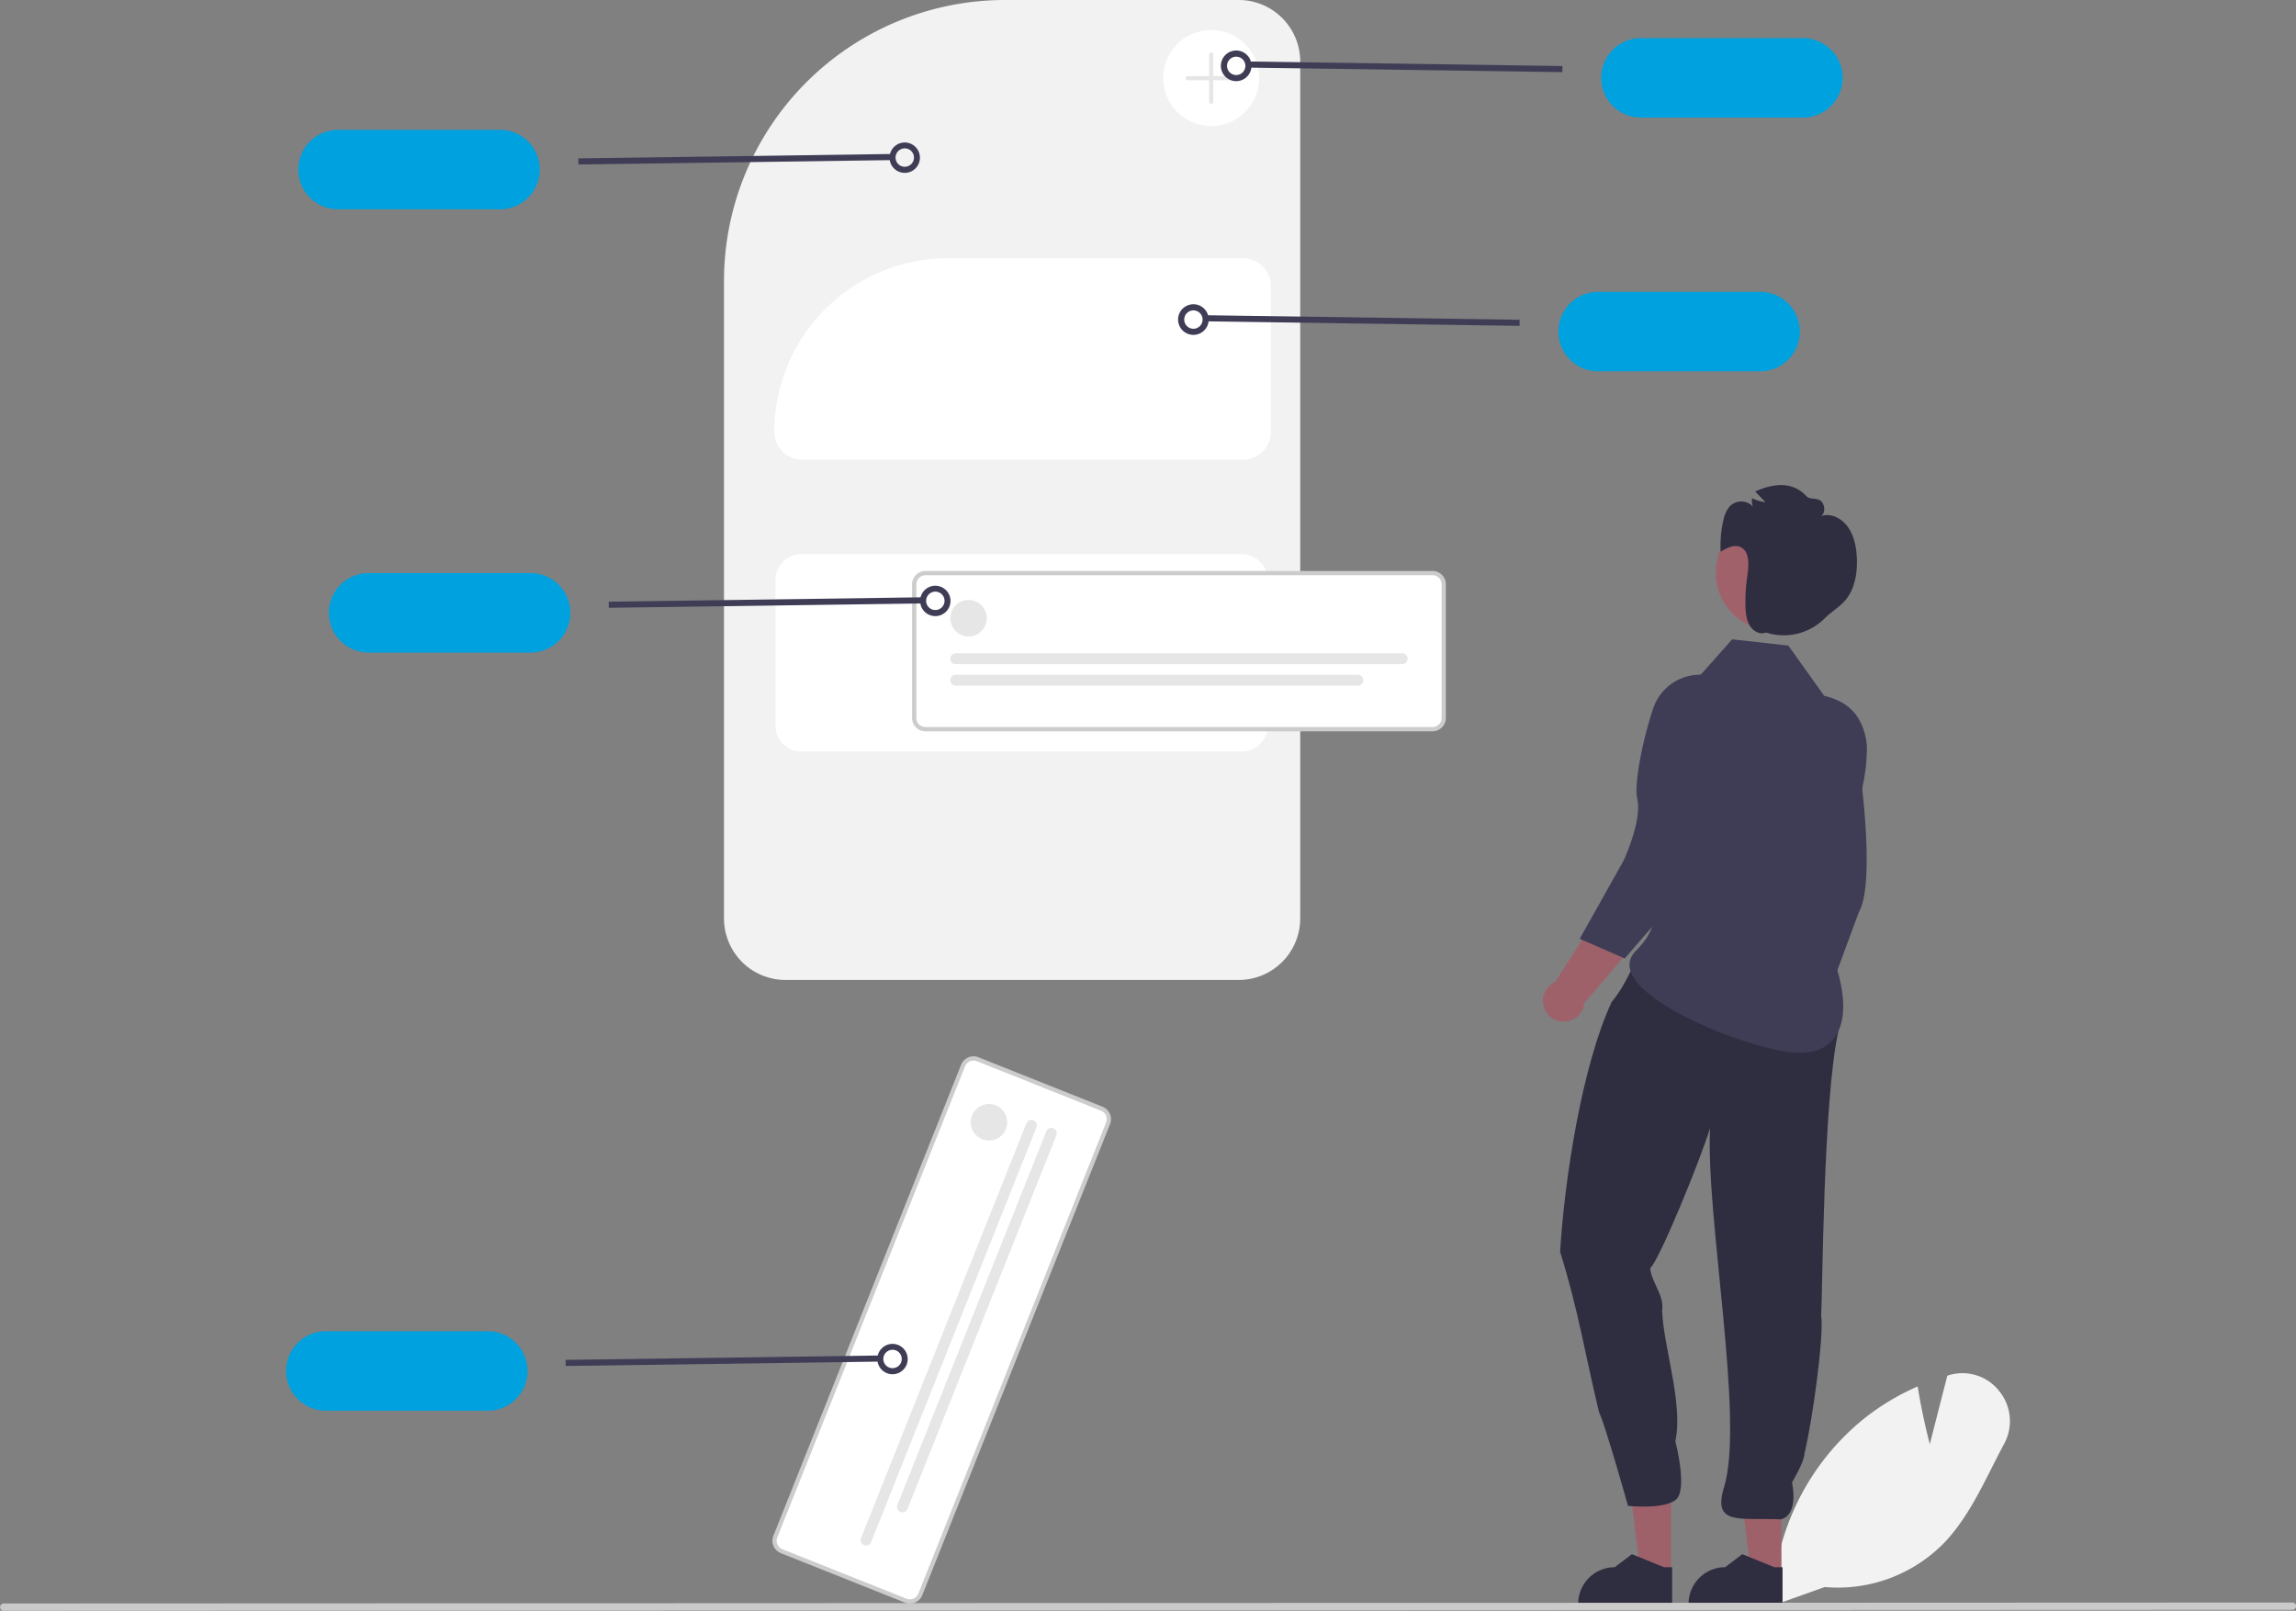 <?xml version="1.0" encoding="UTF-8"?> <svg xmlns="http://www.w3.org/2000/svg" xmlns:xlink="http://www.w3.org/1999/xlink" width="751.131" height="526.911" viewBox="0 0 751.131 526.911" role="img"><rect x="0" y="0" width="751.131" height="526.911" fill="#808080" stroke="none"/><path d="M803.979,711.533l.015-.697a80.529,80.529,0,0,1,30.112-60.643A78.133,78.133,0,0,1,850.893,640.078l.572-.255.098.618c1.162,7.38,3.001,14.913,3.858,18.256l5.744-22.414.638-.184a15.272,15.272,0,0,1,16.303,5.209,15.534,15.534,0,0,1,1.612,17.332c-1.339,2.495-2.655,5.097-3.928,7.614-4.374,8.649-8.897,17.593-15.487,24.542A48.675,48.675,0,0,1,821.043,705.441Z" transform="translate(-224.094 -186.287)" fill="#f2f2f2"></path><path d="M629.342,506.853H481.061A20.138,20.138,0,0,1,460.946,486.738V278.139a91.956,91.956,0,0,1,91.852-91.852h76.545a20.138,20.138,0,0,1,20.115,20.115V486.738A20.138,20.138,0,0,1,629.342,506.853Z" transform="translate(-224.094 -186.287)" fill="#f2f2f2"></path><path d="M486.246,367.571a8.482,8.482,0,0,0-8.472,8.472v47.613a8.482,8.482,0,0,0,8.472,8.472H630.348a8.482,8.482,0,0,0,8.472-8.472V376.043a8.482,8.482,0,0,0-8.472-8.472Z" transform="translate(-224.094 -186.287)" fill="#fff"></path><path d="M630.694,336.68H486.593a9.176,9.176,0,0,1-9.166-9.166A56.844,56.844,0,0,1,534.206,270.735h96.489a9.176,9.176,0,0,1,9.166,9.166v47.613A9.177,9.177,0,0,1,630.694,336.68Z" transform="translate(-224.094 -186.287)" fill="#fff"></path><path d="M692.736,424.823H526.852a3.682,3.682,0,0,1-3.678-3.678V377.437a3.682,3.682,0,0,1,3.678-3.678H692.736a3.682,3.682,0,0,1,3.678,3.678v43.708A3.682,3.682,0,0,1,692.736,424.823Z" transform="translate(-224.094 -186.287)" fill="#fff"></path><path d="M692.736,425.517H526.852a4.377,4.377,0,0,1-4.372-4.372V377.437a4.377,4.377,0,0,1,4.372-4.372H692.736a4.377,4.377,0,0,1,4.372,4.372v43.708A4.377,4.377,0,0,1,692.736,425.517ZM526.852,374.454a2.987,2.987,0,0,0-2.983,2.983v43.708a2.987,2.987,0,0,0,2.983,2.983H692.736a2.987,2.987,0,0,0,2.983-2.983V377.437a2.987,2.987,0,0,0-2.983-2.983Z" transform="translate(-224.094 -186.287)" fill="#ccc"></path><circle cx="316.864" cy="202.223" r="5.968" fill="#e6e6e6"></circle><path d="M682.82,403.548H536.767a1.777,1.777,0,1,1,0-3.554h146.053a1.777,1.777,0,1,1,0,3.554Z" transform="translate(-224.094 -186.287)" fill="#e6e6e6"></path><path d="M668.308,410.57H536.767a1.777,1.777,0,1,1,0-3.554H668.308a1.777,1.777,0,0,1,0,3.554Z" transform="translate(-224.094 -186.287)" fill="#e6e6e6"></path><path d="M520.401,709.897,479.799,693.714a3.682,3.682,0,0,1-2.054-4.778l61.42-154.095a3.682,3.682,0,0,1,4.778-2.055l40.602,16.183a3.682,3.682,0,0,1,2.055,4.778L525.179,707.843A3.682,3.682,0,0,1,520.401,709.897Z" transform="translate(-224.094 -186.287)" fill="#fff"></path><path d="M520.144,710.542,479.542,694.359a4.377,4.377,0,0,1-2.442-5.68l61.42-154.095a4.377,4.377,0,0,1,5.68-2.442l40.602,16.183a4.377,4.377,0,0,1,2.442,5.68l-61.42,154.095A4.377,4.377,0,0,1,520.144,710.542Zm-41.755-21.349a2.987,2.987,0,0,0,1.667,3.876l40.602,16.183a2.987,2.987,0,0,0,3.876-1.667L585.954,553.491a2.987,2.987,0,0,0-1.667-3.876l-40.602-16.183a2.987,2.987,0,0,0-3.876,1.667Z" transform="translate(-224.094 -186.287)" fill="#ccc"></path><circle cx="323.549" cy="367.119" r="5.968" fill="#e6e6e6"></circle><path d="M506.778,691.747a1.779,1.779,0,0,1-.993-2.309L559.863,553.765a1.777,1.777,0,1,1,3.302,1.316L509.087,690.754A1.779,1.779,0,0,1,506.778,691.747Z" transform="translate(-224.094 -186.287)" fill="#e6e6e6"></path><path d="M518.674,680.866a1.779,1.779,0,0,1-.993-2.309l48.704-122.192a1.777,1.777,0,1,1,3.302,1.316L520.983,679.874A1.779,1.779,0,0,1,518.674,680.866Z" transform="translate(-224.094 -186.287)" fill="#e6e6e6"></path><circle cx="396.24" cy="25.529" r="15.709" fill="#fff"></circle><path d="M628.069,211.194h-7.066v-7.066a.668.668,0,1,0-1.337,0v7.066H612.599a.668.668,0,1,0,0,1.337h7.066v7.066a.668.668,0,1,0,1.337,0v-7.066h7.066a.668.668,0,0,0,0-1.337Z" transform="translate(-224.094 -186.287)" fill="#e6e6e6"></path><path d="M813.913,224.759h-53a13,13,0,0,1,0-26h53a13,13,0,0,1,0,26Z" transform="translate(-224.094 -186.287)" fill="#00a1df"></path><rect x="683.016" y="156.93" width="2" height="102.43" transform="translate(241.919 702.797) rotate(-89.172)" fill="#3f3d56"></rect><path d="M628.522,212.831a5.009,5.009,0,1,1,2.187-.508A5.005,5.005,0,0,1,628.522,212.831Zm-.007-8.004a3.002,3.002,0,1,0,2.699,1.687V206.513a3.007,3.007,0,0,0-2.699-1.687Z" transform="translate(-224.094 -186.287)" fill="#3f3d56"></path><path d="M321.686,241.759a13.014,13.014,0,0,1,13-13h53a13,13,0,0,1,0,26h-53A13.014,13.014,0,0,1,321.686,241.759Z" transform="translate(-224.094 -186.287)" fill="#00a1df"></path><rect x="413.368" y="237.145" width="102.43" height="2" transform="matrix(1, -0.014, 0.014, 1, -227.485, -179.551)" fill="#3f3d56"></rect><path d="M517.89,242.323a4.967,4.967,0,1,1,2.187.508A4.968,4.968,0,0,1,517.89,242.323Zm1.214-7.331a2.98,2.98,0,0,0-1.719,1.521v0a3.007,3.007,0,1,0,1.719-1.522Z" transform="translate(-224.094 -186.287)" fill="#3f3d56"></path><path d="M317.686,634.759a13.014,13.014,0,0,1,13-13h53a13,13,0,0,1,0,26h-53A13.014,13.014,0,0,1,317.686,634.759Z" transform="translate(-224.094 -186.287)" fill="#00a1df"></path><rect x="409.368" y="630.145" width="102.43" height="2" transform="matrix(1, -0.014, 0.014, 1, -233.162, -179.568)" fill="#3f3d56"></rect><path d="M513.89,635.323a4.967,4.967,0,1,1,2.187.508A4.968,4.968,0,0,1,513.89,635.323Zm1.214-7.331a2.98,2.98,0,0,0-1.719,1.521v0a3.007,3.007,0,1,0,1.719-1.522Z" transform="translate(-224.094 -186.287)" fill="#3f3d56"></path><path d="M331.686,386.759a13.014,13.014,0,0,1,13-13h53a13,13,0,0,1,0,26h-53A13.014,13.014,0,0,1,331.686,386.759Z" transform="translate(-224.094 -186.287)" fill="#00a1df"></path><rect x="423.368" y="382.145" width="102.43" height="2" transform="matrix(1, -0.014, 0.014, 1, -229.579, -179.392)" fill="#3f3d56"></rect><path d="M527.89,387.323a4.967,4.967,0,1,1,2.187.508A4.968,4.968,0,0,1,527.89,387.323Zm1.214-7.331a2.98,2.98,0,0,0-1.719,1.521v0a3.007,3.007,0,1,0,1.719-1.522Z" transform="translate(-224.094 -186.287)" fill="#3f3d56"></path><path d="M799.913,307.759h-53a13,13,0,0,1,0-26h53a13,13,0,0,1,0,26Z" transform="translate(-224.094 -186.287)" fill="#00a1df"></path><rect x="669.016" y="239.93" width="2" height="102.43" transform="translate(145.13 770.6) rotate(-89.172)" fill="#3f3d56"></rect><path d="M614.522,295.831a5.009,5.009,0,1,1,2.187-.508A5.005,5.005,0,0,1,614.522,295.831Zm-.007-8.004a3.002,3.002,0,1,0,2.699,1.687V289.513a3.007,3.007,0,0,0-2.699-1.687Z" transform="translate(-224.094 -186.287)" fill="#3f3d56"></path><path d="M828.257,455.835l-15.394.683c-3.469,9.433-1.012,32.335-1.012,32.335l-8.087,37.634a6.803,6.803,0,1,0,11.369,3.054l16.424-45.127Z" transform="translate(-224.094 -186.287)" fill="#9e616a"></path><path d="M818.016,414.674l0,0a16.257,16.257,0,0,1,16.604,18.72l-1.479,9.616s4.229,32.734-.927,41.643l-9.835,26.632-16.046-.821,4.437-29.083s1.119-14.395-2.976-20.484c-2.508-3.729-5.057-17.764-5.493-29.489A16.216,16.216,0,0,1,818.016,414.674Z" transform="translate(-224.094 -186.287)" fill="#3f3d56"></path><polygon points="582.798 514.593 572.803 514.592 568.047 476.036 582.801 476.036 582.798 514.593" fill="#9e616a"></polygon><path d="M807.245,711.307l-30.739-.001V710.917a11.965,11.965,0,0,1,11.964-11.964h.001l5.615-4.26,10.476,4.26,2.683 0Z" transform="translate(-224.094 -186.287)" fill="#2f2e41"></path><polygon points="546.681 514.593 536.686 514.592 531.93 476.036 546.684 476.036 546.681 514.593" fill="#9e616a"></polygon><path d="M771.128,711.307l-30.739-.001V710.917a11.965,11.965,0,0,1,11.964-11.964h.001l5.615-4.26,10.476,4.26,2.683 0Z" transform="translate(-224.094 -186.287)" fill="#2f2e41"></path><path d="M734.479,595.808c5.936,18.911,8.216,33.748,12.74,52.474,1.787,3.288,9.477,30.604,9.477,30.604s11.526,1.265,15.603-1.961-.124-19.191-.124-19.191c2.688-12.07-3.937-31.088-4.329-42.79.815-4.911-3.507-9.127-3.903-13.81,2.857-2.175,16.758-36.297,19.593-45.832-1.457,29.053,11.324,95.389,4.59,117.427-3.912,12.804,5.182,9.958,18.648,10.577,6.005-1.784,3.562-12.062,3.562-12.062s4.077-6.789,4.077-9.421c2.919-12.318,6.427-39.113,5.47-45.134.439-6.391.656-70.246,5.537-92.613,3.253-17.817-36.618-21.739-48.085-25.987-19.134-9.218-15.905,3.887-25.981,15.96C741.639,534.861,735.916,572.024,734.479,595.808Z" transform="translate(-224.094 -186.287)" fill="#2f2e41"></path><path d="M779.145,408.512l11.624-13.089,18.367,2.041,11.759,16.457h0c12.996,2.991,15.393,13.617,13.111,26.757-4.563,26.277-15.828,44.644-10.708,57.609,7.773,19.68,4.004,34.825-14.602,32.066s-61.483-20.98-49.398-33.066,1.28-18.421,1.28-18.421l8.485-46.204c-2.173-11.783-1.838-22.916,10.081-24.15Z" transform="translate(-224.094 -186.287)" fill="#3f3d56"></path><path d="M780.638,449.991l-14.649-4.779c-6.567,7.609-12.327,29.91-12.327,29.91l-20.814,32.38a6.803,6.803,0,1,0,9.567,6.859l31.255-36.46Z" transform="translate(-224.094 -186.287)" fill="#9e616a"></path><path d="M785.539,407.859l0,0a16.257,16.257,0,0,1,8.953,23.366l-4.768,8.48s-7.561,32.129-15.523,38.653l-18.579,21.467-14.731-6.415,14.388-25.661s6.114-13.08,4.424-20.221c-1.035-4.373,1.518-18.407,5.237-29.536A16.216,16.216,0,0,1,785.539,407.859Z" transform="translate(-224.094 -186.287)" fill="#3f3d56"></path><circle id="fe5d9414-b808-43bb-a4dc-97fa5cac342b" data-name="ab6171fa-7d69-4734-b81c-8dff60f9761b" cx="580.318" cy="187.36" r="18.986" fill="#a0616a"></circle><path d="M787.883,356.563a10.685,10.685,0,0,1,1.858-4.369,5.225,5.225,0,0,1,7.784-.237,5.729,5.729,0,0,1-.252-2.688,14.558,14.558,0,0,0,4.395,1.307l-3.369-3.518c6.922-3.076,12.641-2.909,16.771,1.541,1.182,1.274,3.603.384,4.874,1.699,1.271,1.315,1.342,4.122-.265,4.855,3.166-1.192,6.801.538,8.889,3.437,2.089,2.899,2.858,6.723,2.999,10.433.183,4.811-.714,9.932-3.65,13.474-1.92,2.316-4.538,3.76-6.664,5.844l-.064.063a18.891,18.891,0,0,1-18.286,5.094c-.362-.1-.722-.21-1.084-.313-1.807.817-4.058-.3-5.199-2.118-1.217-1.938-1.457-4.418-1.508-6.78a55.583,55.583,0,0,1,.569-9.236c.503-3.443.956-7.853-1.771-9.582-2.123-1.346-4.761-.018-6.898,1.301A35.497,35.497,0,0,1,787.883,356.563Z" transform="translate(-224.094 -186.287)" fill="#2f2e41"></path><path d="M974.035,712.891l-748.75.307a1.191,1.191,0,0,1,0-2.381l748.75-.307a1.191,1.191,0,1,1,0,2.381Z" transform="translate(-224.094 -186.287)" fill="#cacaca"></path></svg> 